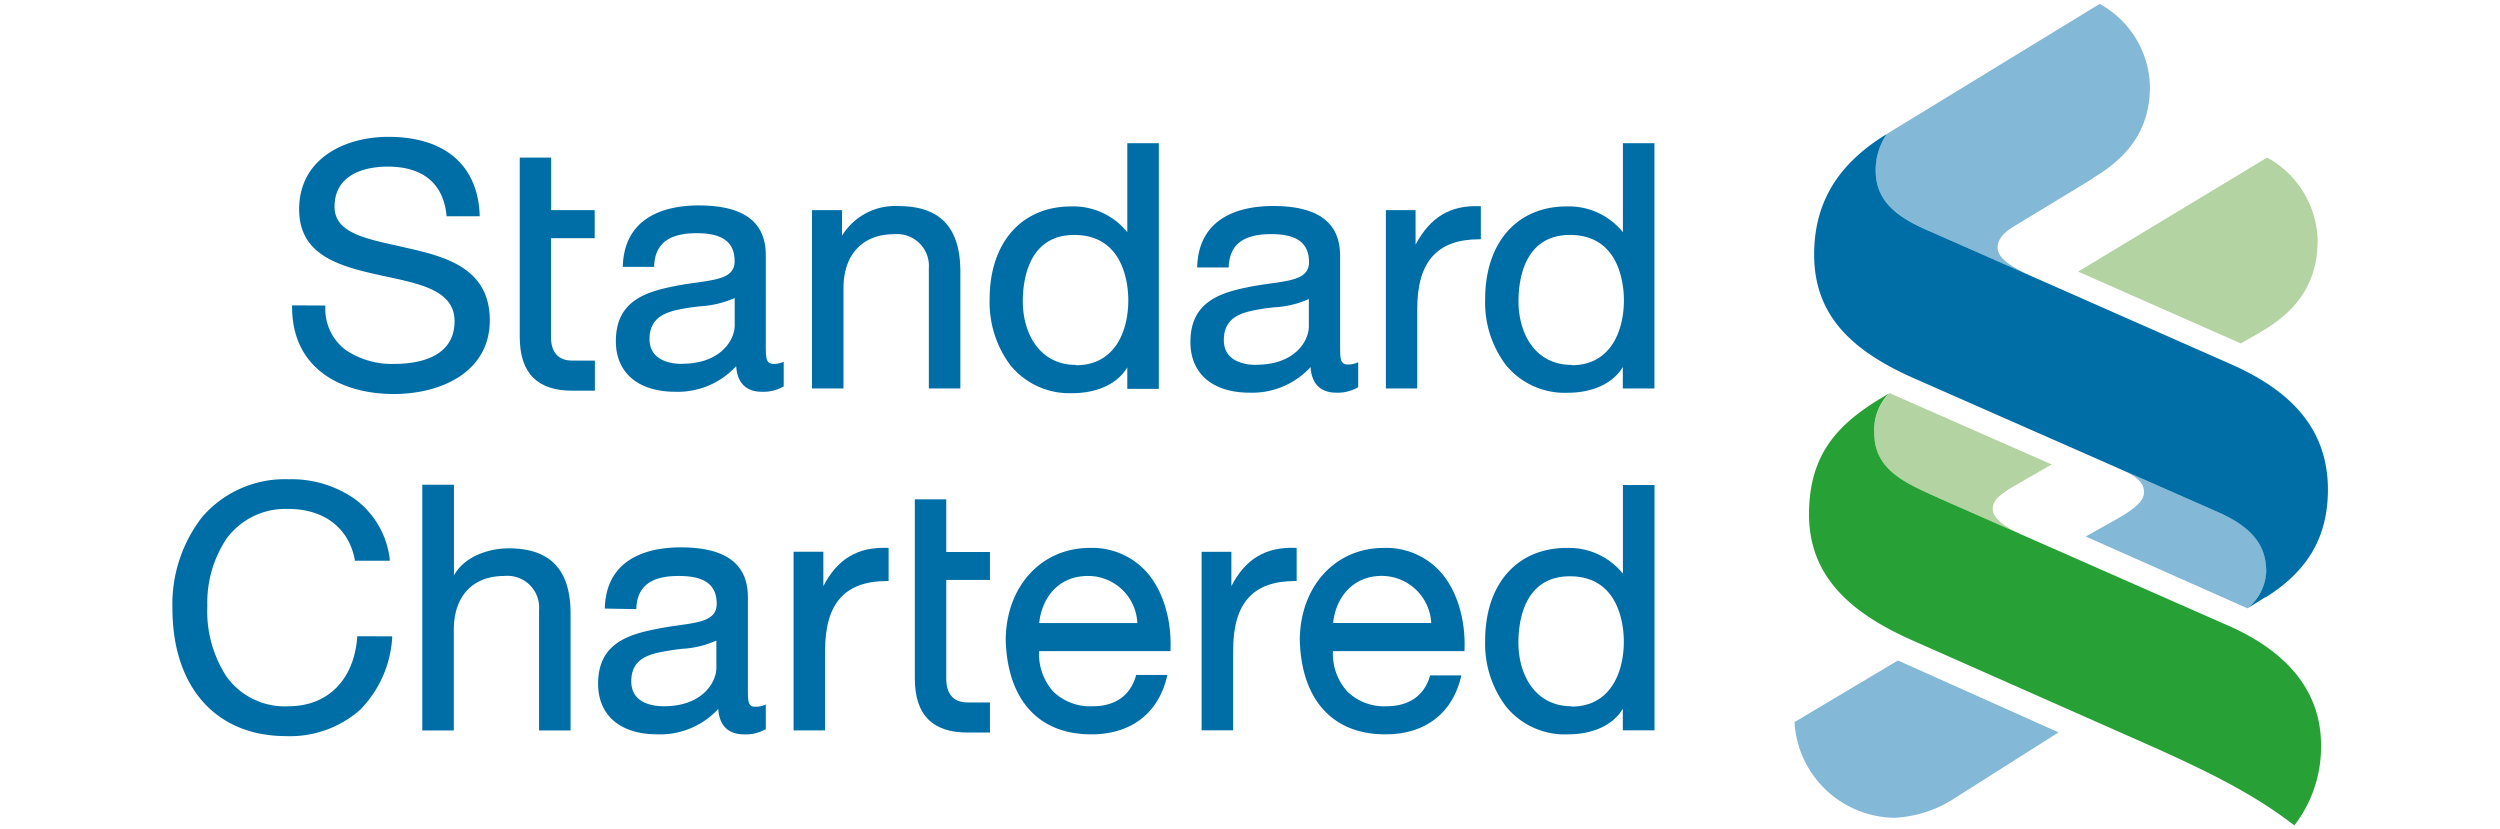 <svg xmlns="http://www.w3.org/2000/svg" width="301.45" height="100" viewBox="0 0 301.45 100"><path d="M71.73,43.48H69c-1.81,0-2.56-1.15-2.56-2.82V28.72h5.27V25.34H66.46V19H62.67V40.61c0,4.55,2.28,6.5,6.34,6.5h2.72V43.48Z" fill="#006ea6" fill-rule="evenodd"/><path d="M35.22,36.82V37c0,7.74,6.32,10.51,12.24,10.51s11.6-2.77,11.6-8.89c0-6-4.88-7.56-9.47-8.6L48,29.65c-4.1-.9-7.66-1.65-7.66-4.71,0-4.36,4.48-4.85,6.4-4.85,4.23,0,6.69,2,7.1,5.85v.14h4v-.17c-.23-6-4.22-9.41-11-9.41-5.36,0-10.77,2.69-10.77,8.73,0,5.38,4.5,6.8,9.51,7.9l1,.22c4.23.9,8.23,1.75,8.23,5.37,0,4.49-4.55,5.16-7.27,5.16a10,10,0,0,1-5.82-1.65A6.18,6.18,0,0,1,39.23,37v-.16Z" fill="#006ea6" fill-rule="evenodd"/><path d="M94.55,43.61l-.21.07a2.64,2.64,0,0,1-1,.2c-.91,0-1-.5-1-2.21V30.77c0-4-2.65-6-8.1-6-3.31,0-8.89.94-9.14,7.25v.16h3.78V32c.14-2.63,1.78-3.88,5.14-3.88,3.1,0,4.56,1.07,4.56,3.39,0,1.92-1.95,2.19-4.64,2.57-.77.11-1.55.22-2.37.38-3.7.71-7.31,1.81-7.31,6.68,0,3.81,2.69,6.1,7.17,6.1a9.55,9.55,0,0,0,7.34-3.09c.15,2.5,1.73,3.09,3.07,3.09a4.94,4.94,0,0,0,2.59-.61l.07-.05v-3Zm-12.29.27c-1.18,0-3.94-.29-3.94-3s2.1-3.31,4.13-3.67c.62-.11,1.29-.2,1.92-.27a12.2,12.2,0,0,0,4.22-1h0v3.29c0,1.79-1.72,4.63-6.33,4.63Z" fill="#006ea6" fill-rule="evenodd"/><path d="M97.91,25.34v21.5h3.8V34.72c0-4,2.28-6.48,6.11-6.48A3.84,3.84,0,0,1,112,32.35V46.84h3.8V32.76c0-5.33-2.44-7.91-7.45-7.91a7.51,7.51,0,0,0-6.82,3.57V25.34Z" fill="#006ea6" fill-rule="evenodd"/><path d="M135.93,17.27V28a8.35,8.35,0,0,0-6.76-3.11c-6,0-9.84,4.38-9.84,11.18A12.69,12.69,0,0,0,121.8,44a9.18,9.18,0,0,0,7.45,3.41c3.11,0,5.51-1.15,6.68-3.11v2.59h3.8V17.27ZM129.74,44c-4.42,0-6.41-3.84-6.41-7.67,0-2.41.61-8,6.21-8,6,0,6.51,6,6.51,7.87,0,3.8-1.65,7.84-6.31,7.84Z" fill="#006ea6" fill-rule="evenodd"/><path d="M163.79,43.68l-.2.07a2.7,2.7,0,0,1-1,.2c-.93,0-1-.5-1-2.21V30.84c0-4-2.65-6-8.09-6-3.32,0-8.89.94-9.14,7.25v.16h3.8v-.14c.14-2.64,1.77-3.88,5.13-3.88,3.11,0,4.55,1.09,4.55,3.38,0,1.92-1.94,2.19-4.62,2.57-.78.11-1.56.22-2.39.38-3.68.71-7.29,1.81-7.29,6.68,0,3.81,2.67,6.11,7.16,6.11a9.55,9.55,0,0,0,7.33-3.09c.15,2.5,1.73,3.09,3.07,3.09a4.9,4.9,0,0,0,2.6-.62l.07-.05v-3ZM151.5,44c-1.18,0-3.93-.29-3.93-3s2.08-3.31,4.12-3.67c.62-.11,1.27-.2,1.92-.27a11.75,11.75,0,0,0,4.21-1h0v3.29c0,1.79-1.71,4.63-6.32,4.63Z" fill="#006ea6" fill-rule="evenodd"/><path d="M178.56,24.86h-.15c-3.55-.12-5.93,1.3-7.72,4.63V25.34h-3.58v21.5h3.78V37.26c0-5.72,2.41-8.41,7.51-8.41h.16v-4Z" fill="#006ea6" fill-rule="evenodd"/><path d="M195.69,17.27V28a8.36,8.36,0,0,0-6.78-3.11c-6,0-9.83,4.38-9.83,11.18A12.51,12.51,0,0,0,181.57,44,9.14,9.14,0,0,0,189,47.36c3.11,0,5.51-1.15,6.68-3.11v2.59h3.81V17.27ZM189.51,44c-4.44,0-6.41-3.84-6.41-7.67,0-2.41.6-8,6.21-8,6,0,6.5,6,6.5,7.87,0,3.8-1.66,7.84-6.3,7.84Z" fill="#006ea6" fill-rule="evenodd"/><path d="M43.07,76.72l0,.14c-.39,5.11-3.55,8.3-8.27,8.3a8.64,8.64,0,0,1-7.48-3.57A14.45,14.45,0,0,1,25,73.05a13.92,13.92,0,0,1,2.33-8.12,8.81,8.81,0,0,1,7.45-3.56c4.28,0,7.27,2.28,8,6.11l0,.13H47l0-.18a10.57,10.57,0,0,0-4.13-7.2,13.32,13.32,0,0,0-8.06-2.44,13.13,13.13,0,0,0-10.44,4.56,17.14,17.14,0,0,0-3.58,11c0,9.5,5.25,15.41,13.69,15.41a12.76,12.76,0,0,0,8.93-3.16,13.57,13.57,0,0,0,3.88-8.7l0-.17Z" fill="#006ea6" fill-rule="evenodd"/><path d="M50.92,58.45V88.08h3.8V75.94c0-4.08,2.29-6.49,6.11-6.49A3.82,3.82,0,0,1,65,73.54V88.08h3.8V74c0-5.3-2.43-7.88-7.45-7.88-2.25,0-5.25.85-6.61,3.25V58.45Z" fill="#006ea6" fill-rule="evenodd"/><path d="M76.73,73.45V73.3c.14-2.63,1.77-3.85,5.13-3.85,3.12,0,4.56,1.07,4.56,3.36,0,1.94-1.94,2.22-4.64,2.6-.75.1-1.53.22-2.36.38-3.69.7-7.3,1.8-7.3,6.65,0,3.83,2.68,6.11,7.17,6.11a9.54,9.54,0,0,0,7.32-3.07c.15,2.5,1.74,3.07,3.09,3.07a4.77,4.77,0,0,0,2.57-.6l.07,0v-3l-.21.08a2.77,2.77,0,0,1-1,.19c-.91,0-.95-.49-.95-2.23V72c0-4-2.66-6-8.11-6-3.31,0-8.89.94-9.14,7.22v.16Zm3.33,11.71c-1.19,0-3.94-.28-3.94-3s2.08-3.28,4.14-3.64c.62-.11,1.27-.2,1.89-.28a11.61,11.61,0,0,0,4.23-1h0v3.27c0,1.79-1.71,4.65-6.32,4.65Z" fill="#006ea6" fill-rule="evenodd"/><path d="M199.5,88.06V58.48h-3.81V69.17a8.35,8.35,0,0,0-6.78-3.1c-6,0-9.83,4.37-9.83,11.17a12.55,12.55,0,0,0,2.49,7.92A9.13,9.13,0,0,0,189,88.55c3.11,0,5.51-1.13,6.68-3.09v2.6Zm-10-2.9c-4.44,0-6.41-3.86-6.41-7.67,0-2.41.6-8,6.21-8,6,0,6.5,6,6.5,7.88,0,3.77-1.66,7.83-6.3,7.83Z" fill="#006ea6" fill-rule="evenodd"/><path d="M137,81.38c-.65,2.45-2.49,3.78-5.25,3.78A6.41,6.41,0,0,1,127,83.39a6.85,6.85,0,0,1-1.71-4.88h15.85v-.16c.15-3.82-1-7.45-3.14-9.65a8.8,8.8,0,0,0-6.61-2.63c-5.86,0-10.12,4.69-10.12,11.17.23,7.2,4,11.31,10.32,11.31,4.85,0,8.18-2.61,9.17-7.17Zm-5.79-11.93a5.94,5.94,0,0,1,5.93,5.68H125.31c.28-2.87,2.18-5.68,5.88-5.68Z" fill="#006ea6" fill-rule="evenodd"/><path d="M172.44,81.44c-.66,2.41-2.53,3.72-5.26,3.72a6.35,6.35,0,0,1-4.71-1.77,6.74,6.74,0,0,1-1.74-4.88h15.86v-.16c.15-3.82-1-7.45-3.14-9.65a8.8,8.8,0,0,0-6.61-2.63c-5.87,0-10.11,4.69-10.11,11.17.22,7.2,4,11.31,10.32,11.31,4.84,0,8.15-2.59,9.16-7.11Zm-5.79-12a6,6,0,0,1,5.93,5.68H160.75c.28-2.87,2.21-5.68,5.9-5.68Z" fill="#006ea6" fill-rule="evenodd"/><path d="M99.49,88.07v-9.6c0-5.75,2.39-8.41,7.51-8.41h.15v-4H107c-3.56-.12-6,1.3-7.72,4.61V66.53H95.69V88.07Z" fill="#006ea6" fill-rule="evenodd"/><path d="M148.69,88.06V78.47c0-5.75,2.37-8.41,7.5-8.41h.16v-4h-.15c-3.57-.12-6,1.3-7.72,4.61V66.54h-3.59V88.06Z" fill="#006ea6" fill-rule="evenodd"/><path d="M119.37,84.7h-2.7c-1.82,0-2.57-1.16-2.57-2.85V69.93h5.27V66.56H114.1V60.21h-3.79V81.8c0,4.58,2.29,6.53,6.36,6.53h2.7V84.7Z" fill="#006ea6" fill-rule="evenodd"/><path d="M235.86,96.14a14.58,14.58,0,0,1-7.43,2.47,12.24,12.24,0,0,1-12.05-11.54l12.47-7.43,19.37,8.67-12.36,7.83Z" fill="#83b8d7" fill-rule="evenodd"/><path d="M243.26,64.24,234,60.16c-4.14-1.85-8-3.39-8-7.94a6.31,6.31,0,0,1,1.84-4.82L247.39,56l-4.85,2.8c-1.34.82-2.26,1.54-2.26,2.57s1.27,2.06,3,2.84Z" fill="#b3d3a2" fill-rule="evenodd"/><path d="M252.36,21.52l-9.49,5.76c-.85.51-2,1.33-2,2.59,0,1.44,2.19,2.54,4.13,3.47L233.16,28.1c-3.5-1.54-7-3.29-7-7.5a7.68,7.68,0,0,1,1.34-4.44L253.18.47a11.66,11.66,0,0,1,6.06,10c0,5.07-2.57,8.46-6.88,11Z" fill="#83b8d7" fill-rule="evenodd"/><path d="M272.54,40.07l-2.35,1.34-19.61-8.66L273.37,19a11.7,11.7,0,0,1,6.09,10c0,5.07-2.49,8.56-6.92,11.05Z" fill="#b3d3a2" fill-rule="evenodd"/><path d="M256,56.72l11.6,5.09c4.35,1.95,5.68,4.24,5.68,7.12A6,6,0,0,1,271,73.35l-19.5-8.66,3.3-1.85c2.79-1.54,3.72-2.47,3.72-3.5s-.66-1.77-2.54-2.62Z" fill="#83b8d7" fill-rule="evenodd"/><path d="M276.66,99.53c-4.93-3.8-10.2-6.37-16.6-9.27L230.49,77.17c-7.43-3.31-12.36-7.73-12.36-15.15,0-7.23,3.5-10.72,8-13.59l1.64-1A6.31,6.31,0,0,0,226,52.22c0,4.55,3.9,6.09,8,7.94l34.41,15.16c6,2.57,11.46,7,11.46,14.52a15.47,15.47,0,0,1-3.22,9.69Z" fill="#27a135" fill-rule="evenodd"/><path d="M273.17,72,271,73.35a6,6,0,0,0,2.26-4.42c0-2.88-1.34-5.17-5.68-7.12L230.8,45.62c-7.43-3.28-12.05-7.53-12.05-14.92,0-6.81,3.39-11.26,8.76-14.54a7.68,7.68,0,0,0-1.34,4.44c0,4.21,3.49,6,7,7.5l35.76,15.78c6.51,2.87,11.77,7.22,11.77,15.16,0,6.19-2.89,10.09-7.52,13Z" fill="#006ea6" fill-rule="evenodd"/></svg>